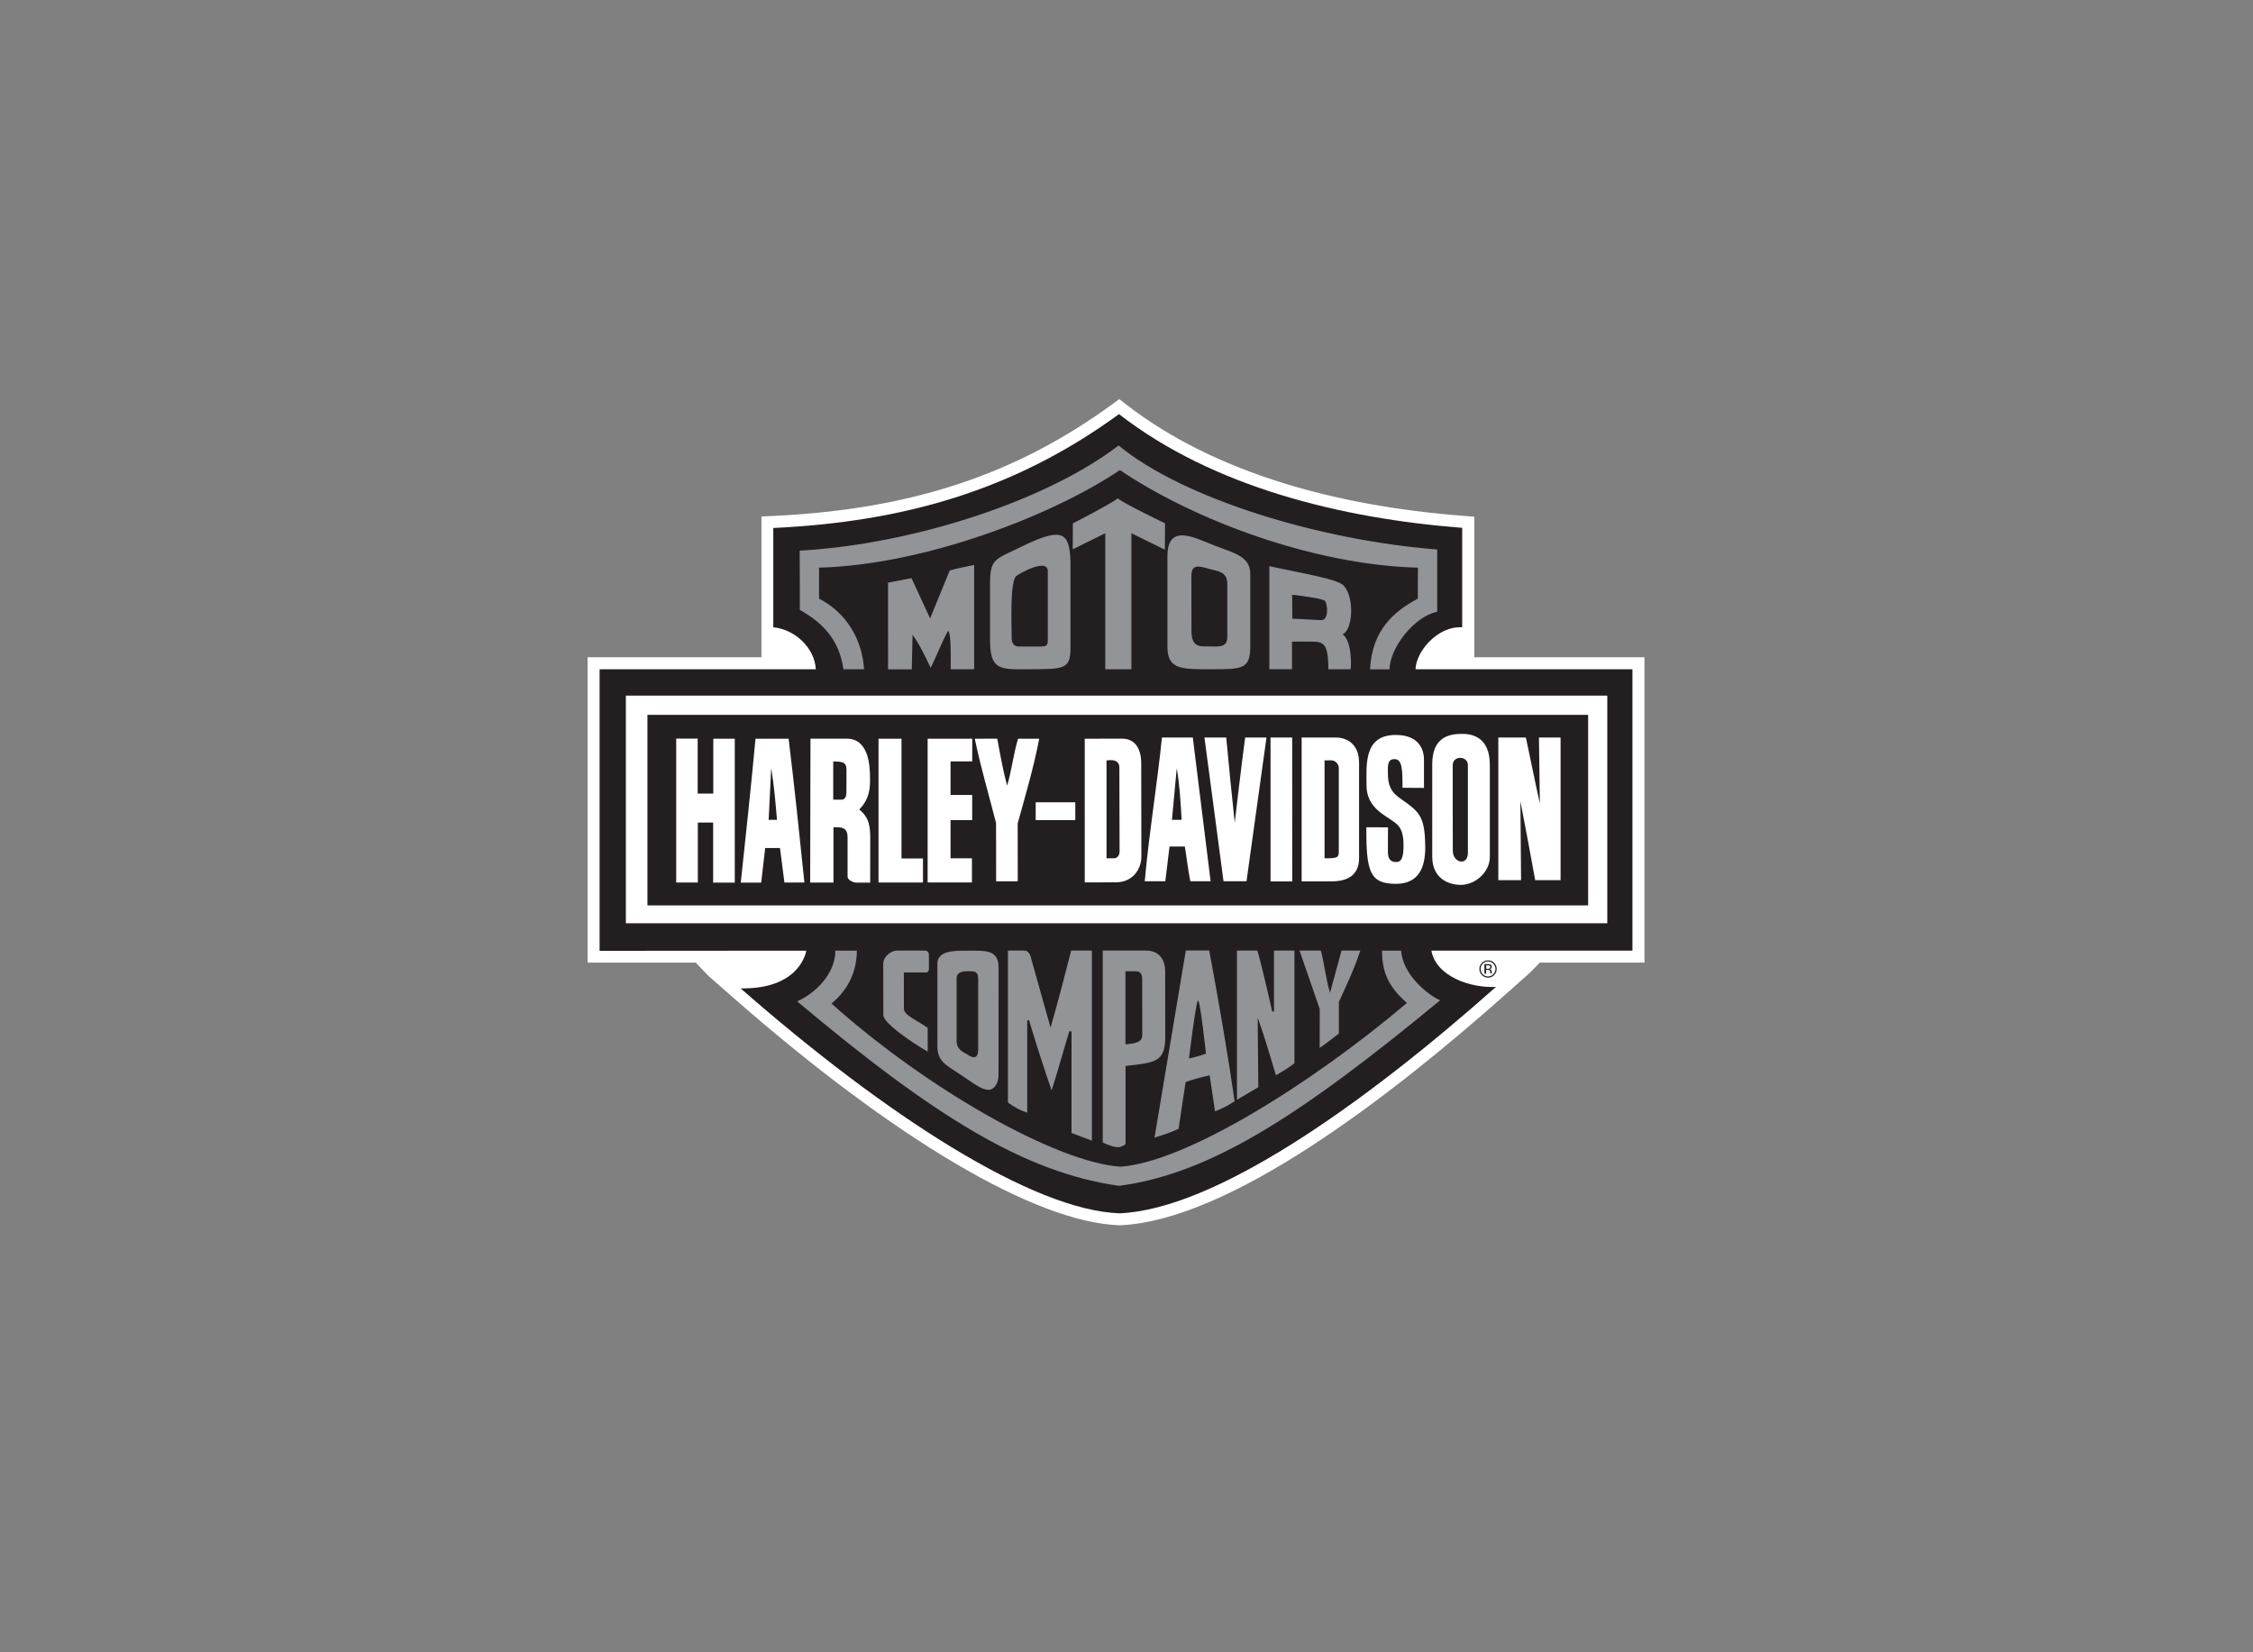 <?xml version="1.0" encoding="utf-8"?>
<!-- Generator: Adobe Illustrator 27.5.0, SVG Export Plug-In . SVG Version: 6.00 Build 0)  -->
<svg version="1.1" id="Layer_1" xmlns="http://www.w3.org/2000/svg" xmlns:xlink="http://www.w3.org/1999/xlink" x="0px" y="0px"
	 viewBox="0 0 300 220" style="enable-background:new 0 0 300 220;" xml:space="preserve">
<rect x="0" y="0" width="300" height="220" fill="#808080" stroke="none"/>
<style type="text/css">
	.st0{fill-rule:evenodd;clip-rule:evenodd;}
	.st1{fill-rule:evenodd;clip-rule:evenodd;fill:#231F20;}
	.st2{fill:#231F20;}
	.st3{fill-rule:evenodd;clip-rule:evenodd;fill:#FFFFFF;}
	.st4{fill-rule:evenodd;clip-rule:evenodd;fill:#929497;}
	.st5{fill:#FFFFFF;}
	.st6{fill:#808285;}
	.st7{fill:#58595B;}
</style>
<g>
	<path class="st3" d="M149.98,53.87c5.7,4.42,12.76,7.94,20.98,10.48c7.14,2.2,15.17,3.66,23.87,4.33l1.48,0.12v18.71h22.66v40.66
		h-13.93l-1.37,1.39l-3.41,3.03c-15.31,13.59-36.61,29.93-51.1,30.55h-0.06h-0.06c-11.12-0.37-29.88-11.43-51.46-30.35l-3.27-2.87
		l-1.67-1.75H78.24V87.51h23.15V68.77l1.5-0.07c18.33-0.86,32.26-5.44,45.18-14.85l0.97-0.71L149.98,53.87L149.98,53.87z"/>
	<path class="st1" d="M149,55.14c12.52,9.71,29.54,13.88,45.7,15.14v13.24c-3.42-0.18-6.2,3.41-6.21,5.59l28.88,0v37.47H190.6
		c0.64,3.47,5.27,5,8.6,4.82c-17.8,15.8-37.42,29.6-50.11,30.15c-11.56-0.38-31.11-12.99-50.47-29.95c8.03,0.13,8.74-5.02,8.74-5.02
		l-27.52,0.02V89.11h28.79c-0.14-2.74-2.66-5.29-5.66-5.59V70.3C120.13,69.49,134.96,65.38,149,55.14L149,55.14z"/>
	<path class="st4" d="M191.37,73.16c0,2.36,0,5.6,0,8.29c-3.16,0.66-6.35,4.95-6.34,7.67c-1.83,0-2.6,0-2.6,0
		c0.25-5.18,3.13-7.69,6.36-9.41c0-1.63,0-2.52,0.02-4.13c-13.78-0.34-29.72-6.26-39.69-12.99c-9.07,6.11-26.14,12.64-40.06,12.99
		c0,0.91,0,2.71,0,4.13c3.64,1.85,5.77,5.48,5.99,9.4c-1.41,0-1.97,0-2.74,0c-0.59-4.1-2.93-6.29-5.81-7.9c0-2.62,0-5.17-0.02-7.89
		c15.74-0.89,33.38-6.98,42.46-14.01C157.62,66.46,175.9,71.97,191.37,73.16L191.37,73.16z"/>
	<path class="st4" d="M176.44,80.02c0.31,0.39,0.57,2.57-0.53,2.55c-1.37-0.08-1.87-0.1-3.83-0.2l-0.02-3.18
		C173.7,79.39,176.19,79.71,176.44,80.02L176.44,80.02z M178.92,77.97c1.52,1.67,1.16,6.02-0.15,6.47c1.39,1.04,1.09,4.67,1.09,4.67
		h-2.98c-0.01-3.62-0.71-3.68-2.45-3.68c-1.27-0.02-0.89,0-2.39,0v3.67h-3.02V75.39C173.18,76.3,178.1,77.07,178.92,77.97
		L178.92,77.97z M163.42,77.74c0,3.12,0,4.22,0,7.13c0.01,1.41-1.33,1.2-2.24,1.2c-1.32,0-2.54,0.23-2.53-2.11
		c0,0-0.01-4.54-0.01-7.27c0-1.61,0.98-1.35,2.45-0.92C162.02,76.04,163.43,76.05,163.42,77.74L163.42,77.74z M139.52,85.36
		c0,0.54-0.26,0.69-0.64,0.71c-0.82,0.04-2.29,0.01-3.29,0.01c-0.62,0-0.87-0.57-0.88-1.07c-0.02-2.21-0.22-7.47,0.58-8.28
		c0.26-0.27,4.22-2.55,4.23-0.67C139.52,76.06,139.52,84.78,139.52,85.36L139.52,85.36z M126.59,89.11c0-1.74,0.08-4.66-0.34-5.14
		c-0.86,1.57-1.6,3.5-2.32,4.95c-0.73-1.47-1.49-3.18-2.42-4.39l-0.1,4.59l-3.16,0V77.58c1.72-0.31,2.23-0.44,3.12-0.6l2.48,5.36
		l2.61-6.38c0.85-0.24,0.81-0.24,3.25-0.74v13.89H126.59L126.59,89.11z M142.54,74.66c0.01,5.04-0.01,9.82,0,11.76
		c-0.03,2.73-0.96,2.66-5.6,2.69c-3.82,0.03-5.06,0.09-5.11-3.74v-8.04c0.07-3.05,0.86-2.89,4.32-4.61
		C141.55,70.09,142.38,70.97,142.54,74.66L142.54,74.66z M166.48,76.39c0,1.76,0,9.69,0,9.69c0,3.03-1.08,3.03-5.29,3.03
		c-3.98,0-5.74,0-5.74-3.03c0,0,0-8.77,0-12.03c0-4.38,3.54-2.5,6.23-1.43C164.23,73.62,166.48,74.04,166.48,76.39L166.48,76.39z
		 M155.13,69.68l-0.02,3.51L150.65,71v18.11h-3.48c-0.01-5.94,0-18.11,0-18.11l-4.33,2.14l0.02-3.45c0,0,4.9-2.52,5.97-3.32
		C150,67.22,155.13,69.68,155.13,69.68L155.13,69.68z"/>
	<polygon class="st3" points="83.34,92.62 214.02,92.62 214.02,122.93 83.34,122.93 83.34,92.62 	"/>
	<polygon class="st1" points="86.21,95.18 211.47,95.18 211.47,120.55 86.21,120.55 86.21,95.18 	"/>
	<path class="st3" d="M198.38,101.83c0,1.82,0,12.28,0,12.28c0,2-1.95,3.75-3.94,3.71c-1.66-0.03-3.73-0.93-3.73-3.75
		c0-2.72,0-7.17,0-12.32c0-3.69,2.35-4.03,3.99-4.04C196.2,97.71,198.38,98.29,198.38,101.83L198.38,101.83z M189.61,101.17v3.74
		l-2.86-0.02c0-2.35,0-3.89-1.13-3.81c-0.96,0.01-0.81,1.12-0.81,1.97c0,2.5,1.29,2.96,2.6,3.94c1.75,1.31,2.35,2.15,2.37,5.86
		c0,2.71-0.92,4.83-3.89,4.83c-3.49,0-3.97-1.58-3.96-7.53c0.45,0.01,2.29,0.01,2.89,0.01c0,0.97,0,2.39-0.01,2.91
		c0,0.56-0.1,1.71,1.09,1.71c0.72,0,0.99-0.59,0.99-2.29c0-1.93-0.57-2.53-1.22-3.02c-1.28-0.97-3.71-1.93-3.71-4.9
		c0-2.69-0.42-6.76,3.96-6.71C188.52,97.88,189.61,99.33,189.61,101.17L189.61,101.17z M92.9,105.66h2.08v-7.3h2.86v19.16h-2.88v-8
		c-0.79,0-1.18,0-2.04,0l0,7.98h-2.88V98.34h2.86V105.66L92.9,105.66z M105.01,98.36c0.75,6.19,1.41,12.42,2.1,19.14h-2.66
		c-0.22-1.69-0.44-3.49-0.59-4.59h-1.97l-0.53,4.61h-2.72c0.67-6.3,1.35-12.6,1.96-19.16H105.01L105.01,98.36z M112.75,98.35
		c2.79,0,3.11,3.27,3.1,5.29c0,0.92,0.07,2.63-1.43,4.13c0.94,0.84,1.43,1.51,1.46,3.61c0,1.99,0,3.69-0.01,6.14h-1.86
		c-0.34-0.02-1.16-0.28-1.15-0.84c-0.01-1.21-0.01-3.79,0-5.22c0-1.18-0.7-1.3-1.37-1.31h-0.51v7.36h-3.1l0.04-19.16
		C109.16,98.35,109.56,98.35,112.75,98.35L112.75,98.35z M120.04,114.3c1.04,0.01,1.82,0.01,2.86,0v3.2h-5.92V98.36h3.06V114.3
		L120.04,114.3z M129.47,101.38h-2.9v4.47c1.15,0.01,1.87,0.01,2.88,0v3.35h-2.88v5.08c1.07,0.01,1.77,0.01,2.85,0v3.22h-5.9V98.36
		h5.94V101.38L129.47,101.38z M132.79,98.35c0.38,2.03,0.71,4.03,1.32,6.26c0.65-2.25,0.81-4.12,1.45-6.25h2.82
		c-0.79,4.04-1.84,7.53-2.87,11.28c0.01,3.07,0.01,4.73,0.01,7.7h-2.88c0.01-3.15-0.01-5.37-0.01-7.76
		c-0.96-3.77-2.05-7.45-2.83-11.22C131.22,98.35,131.87,98.35,132.79,98.35L132.79,98.35z M149.43,98.35c1.49,0,2.53,1.06,2.53,3.29
		c0,4.07,0.02,8.99,0.02,12.45c-0.02,1.57-1.08,3.4-3.43,3.39c-1.04,0.01-2.45,0.01-4.11,0.01V98.36
		C146.65,98.35,147.49,98.35,149.43,98.35L149.43,98.35z M161.2,117.34h-2.7c-0.32-1.55-0.47-3.05-0.73-4.63c-0.78,0-1.43,0-2.04,0
		l-0.56,4.63h-2.74c0.56-6.33,1.65-12.84,2.29-19.14h4.11L161.2,117.34L161.2,117.34z M163.28,98.2c0.35,3.72,0.73,7.63,1.13,11.34
		c0,0,0.93-8,1.39-11.34h2.84l-2.66,19.14h-3.06l-2.54-19.14H163.28L163.28,98.2z M172.07,117.36h-2.89V98.2h2.88L172.07,117.36
		L172.07,117.36z M177.87,98.2c1.46,0,3.11,0.85,3.1,3.38v12.65c0.01,2.06-1.24,3.13-3.68,3.12c-1.38,0-2.94,0-3.97,0V98.2
		C174.54,98.2,176.23,98.2,177.87,98.2L177.87,98.2z M203.18,98.2c0.63,2.92,1.22,5.92,1.86,8.78l-0.12-8.78h2.88v18.99h-3.38
		c-0.65-3.57-1.27-6.92-1.97-10.51l0.09,10.51h-3.03V98.2H203.18L203.18,98.2z M195.46,101.88c0,1.1,0,7.26,0,11.66
		c0,1.82-2.02,1.37-2.01-0.28c0-4.36-0.03-8.94-0.01-11.39C193.44,100.57,195.47,100.6,195.46,101.88L195.46,101.88z M149.05,102.17
		c0,0.74,0.02,8.86,0.03,11.21c-0.01,0.52-0.31,0.88-0.71,0.9c-0.64,0.01-0.6,0.01-1.03,0l0-13.02
		C147.34,101.26,149.05,100.87,149.05,102.17L149.05,102.17z M178.27,102.27c0.01,3.29,0,11.08,0,11.08c0,0.86-0.2,0.94-1.9,0.93
		v-13.04c0,0,0.43,0.01,0.94,0C177.75,101.24,178.27,101.7,178.27,102.27L178.27,102.27z M112.71,102.47c0,0.82,0.01,2.14-0.01,3.02
		c0.01,0.76-0.33,0.98-0.62,0.98h-1.13v-5.08C112.07,101.41,112.71,101.41,112.71,102.47L112.71,102.47z M157.34,109.16h-1.29
		l0.64-6.85C157.06,104.22,157.24,107.29,157.34,109.16L157.34,109.16z M103.46,109.16h-1.11l0.34-6.91
		C103.09,104.72,103.25,106.73,103.46,109.16L103.46,109.16z M137.91,106.82h5.27v2.38h-5.27V106.82L137.91,106.82z"/>
	<path class="st4" d="M114.1,126.57c-0.04,3.15-1.4,5.39-3.38,7.05c12.75,11.42,29.98,21.16,38.46,21.72
		c8.6-0.56,25.35-10.94,38.16-21.8c-2.57-2.26-3.31-4.21-3.31-6.97c1.22,0,1.74,0,2.54,0.01c0.22,3.31,3.73,5.98,5.19,6.61
		c-18.81,15.53-30.7,23.11-42.75,24.7c-12.52-1.75-24.65-9.25-42.86-24.56c2.54-1.13,5.09-3.76,5.08-6.75H114.1L114.1,126.57z"/>
	<path class="st4" d="M160.58,140.29c-0.76,0.28-1.26,0.42-2.26,0.64c0,0,0.93-7.68,1.21-7.7
		C159.82,133.2,160.58,140.29,160.58,140.29L160.58,140.29z M151.27,129.33c0.49,0,0.83,0.29,0.82,1.05
		c0.01,1.84,0.01,5.27,0.01,7.38c0,0.78-0.42,1.17-2.24,1.29v-9.73H151.27L151.27,129.33z M130.25,130.37c0,3.48,0,6.11,0,9.34
		c0,1.69-1.13,0.91-1.52,0.64c-0.32-0.21-1.35-0.53-1.35-1.74c-0.01-2.32,0-6.38,0-8.38c0-0.8,0.89-0.9,1.23-0.91
		C129.62,129.33,130.25,129.18,130.25,130.37L130.25,130.37z M123.07,126.57c0.47,0,0.62,0.2,0.62,0.64c0,0,0.01,1.4,0,1.79
		c0,0.48-0.37,0.48-0.37,0.48c-0.18,0-2.56,0-2.97,0c0,0.99,0.02,2.51,0.01,4.84c-0.01,0.84,1.82,1.58,3.16,2.53
		c0,1.49,0.02,2.03,0.01,3.17c-1.98-1.13-5.91-3.77-5.91-4.87c0-1.95,0-4.79-0.01-6.83c0-0.93,1-1.75,1.82-1.75H123.07
		L123.07,126.57z M175.88,126.57c0.44,1.58,0.71,4.03,1.22,5.62l1.53-5.62c0.81,0,1.73,0,2.5,0c-0.75,2.36-2.12,5.23-2.85,6.84
		c-0.01,1.36-0.01,3.34,0,4.21c-0.68,0.51-1.68,1.31-2.56,1.91c0-2.37,0-3.47,0.01-5.18c-0.88-2.61-1.84-5.28-2.69-7.78
		C173.65,126.57,175.1,126.57,175.88,126.57L175.88,126.57z M167.43,126.57c0.85,3,1.97,8.12,1.97,8.12h0.24v-8.12h2.72
		c0.01,5.07,0.01,10.07,0,15.01c-0.85,0.65-1.65,1.12-2.46,1.59c-0.84-2.73-1.38-4.75-2.43-7.67l0.08,9.26l-2.84,1.67v-19.86H167.43
		L167.43,126.57z M161.02,126.57c1.27,6.85,2.41,13.39,3.38,20.05c-0.61,0.4-1.46,0.93-2.62,1.35c-0.24-1.64-0.46-3.29-0.71-4.79
		c-1.18,0.26-2.16,0.52-3.19,0.89c-0.26,1.66-0.64,4.05-0.94,6.22c-0.65,0.32-1.33,0.6-3.21,1.18l4.17-24.92H161.02L161.02,126.57z
		 M152.64,126.57c1.88,0,2.51,1.47,2.51,2.68l0.01,9.22c-0.16,2.92-1.36,3.02-5.29,3.46l0,10.42c-0.84,0.6-1.33,0.52-3.03-0.22
		v-25.57C148.91,126.57,151.16,126.57,152.64,126.57L152.64,126.57z M136.4,126.57c0.73,0,0.9,1.04,0.9,1.04s1.91,6.78,2.59,9.22
		c1.11-3.86,1.85-6.81,2.74-10.26h2.76v25.31l-2.71-1.03l0-13.52l-0.29-0.02c-0.79,2.57-1.55,5.36-2.36,7.87
		c-0.8-2.26-2.12-6.35-3-9.32h-0.25c0,3.82,0,7.94,0,12.29c-1.1-0.38-1.57-0.66-2.57-1.35v-20.23
		C134.98,126.57,135.84,126.57,136.4,126.57L136.4,126.57z M132.97,128.92c0,0,0,9.57-0.01,14.09c0,1.63-0.88,2.17-1.44,2.1
		c-0.85-0.11-1.44-0.54-3.47-1.92c-2.02-1.38-3.23-1.78-3.23-3.91c0-1.49,0-7.96,0-10.98c0-1.77,2.4-1.72,3.94-1.72
		C131.48,126.57,132.97,126.48,132.97,128.92L132.97,128.92z"/>
	<path class="st1" d="M198.84,128.31c0.19,0.19,0.29,0.43,0.29,0.7c0,0.28-0.1,0.51-0.29,0.71c-0.19,0.19-0.42,0.29-0.7,0.29
		c-0.27,0-0.51-0.1-0.7-0.29c-0.19-0.2-0.29-0.43-0.29-0.71c0-0.27,0.1-0.5,0.29-0.7c0.19-0.2,0.43-0.29,0.7-0.29
		C198.41,128.02,198.65,128.12,198.84,128.31L198.84,128.31z M198.95,128.2c-0.22-0.22-0.49-0.33-0.81-0.33
		c-0.32,0-0.58,0.11-0.81,0.33c-0.22,0.23-0.34,0.49-0.34,0.81c0,0.32,0.11,0.59,0.34,0.82c0.22,0.23,0.49,0.34,0.81,0.34
		c0.32,0,0.59-0.11,0.81-0.34c0.23-0.23,0.34-0.5,0.34-0.82C199.29,128.69,199.18,128.42,198.95,128.2L198.95,128.2z M198.31,128.96
		c-0.05,0.02-0.12,0.03-0.21,0.03h-0.2v-0.46h0.19c0.12,0,0.21,0.02,0.27,0.05c0.06,0.03,0.09,0.09,0.09,0.18
		C198.44,128.86,198.4,128.92,198.31,128.96L198.31,128.96z M197.67,129.64h0.22v-0.5h0.18c0.12,0,0.2,0.01,0.25,0.04
		c0.08,0.05,0.12,0.14,0.12,0.29v0.1l0,0.04c0,0,0,0.01,0,0.01c0,0,0,0.01,0,0.01h0.21l-0.01-0.01c0-0.01-0.01-0.03-0.01-0.07
		c0-0.03,0-0.07,0-0.1v-0.09c0-0.06-0.02-0.13-0.07-0.2c-0.04-0.07-0.12-0.11-0.22-0.12c0.08-0.01,0.14-0.03,0.18-0.06
		c0.08-0.06,0.12-0.14,0.12-0.25c0-0.16-0.07-0.26-0.2-0.32c-0.07-0.03-0.19-0.04-0.34-0.04h-0.44V129.64L197.67,129.64z"/>
</g>
</svg>
